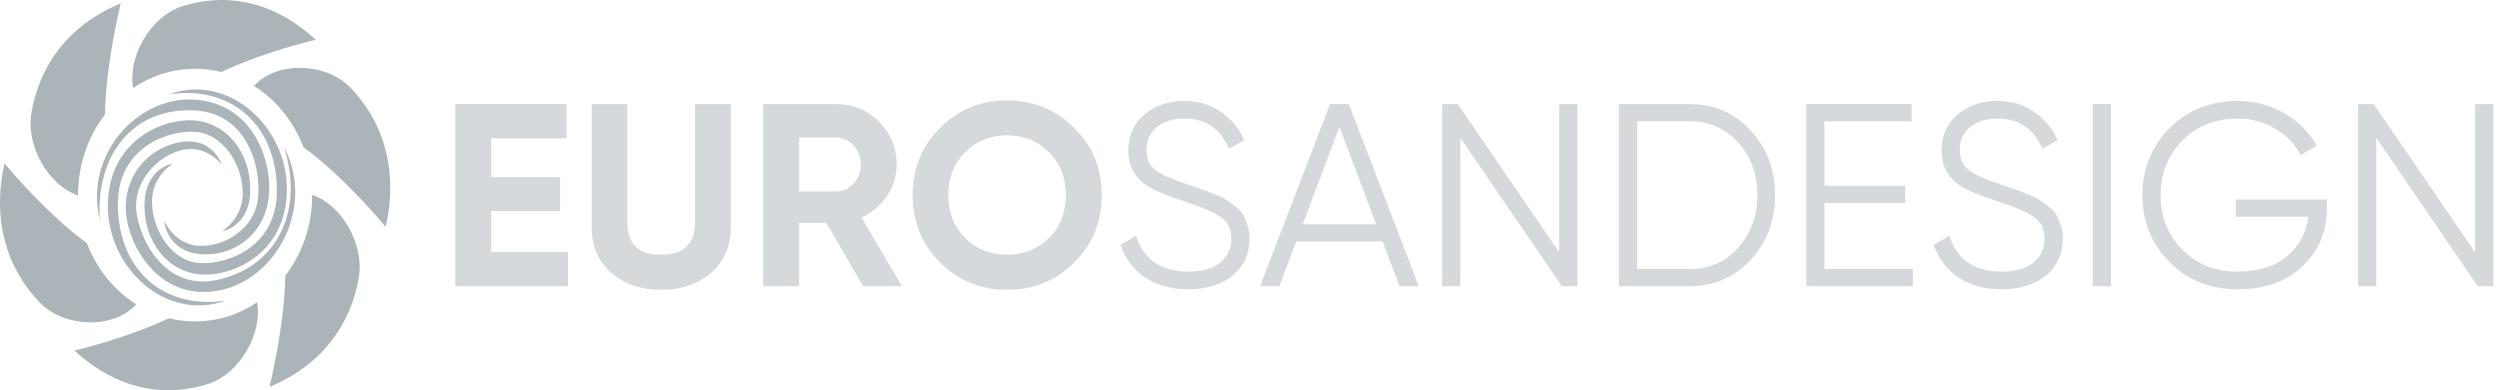 <svg width="205" height="32" viewBox="0 0 205 32" fill="none" xmlns="http://www.w3.org/2000/svg">
<path fill-rule="evenodd" clip-rule="evenodd" d="M8.604 9.396C8.683 5.143 9.899 0.278 9.899 0.278C5.629 2.041 3.213 5.373 2.569 9.306C2.134 11.966 3.974 15.224 6.4 16.019L6.399 16C6.399 13.49 7.227 11.189 8.604 9.396ZM7.116 19.93C3.704 17.457 0.367 13.393 0.367 13.393C-0.676 18.072 0.568 22.047 3.293 24.837C5.275 26.868 9.299 27.025 11.173 24.954C9.358 23.812 7.921 22.047 7.116 19.93ZM24.884 12.07C28.296 14.543 31.633 18.607 31.633 18.607C32.676 13.928 31.432 9.953 28.707 7.163C26.725 5.132 22.701 4.974 20.827 7.046C22.642 8.188 24.079 9.953 24.884 12.07ZM13.848 26.095C10.303 27.776 6.109 28.744 6.109 28.744C9.554 31.92 13.488 32.653 17.127 31.461C19.602 30.649 21.543 27.417 21.083 24.787C19.609 25.781 17.867 26.357 16 26.357C15.26 26.357 14.54 26.266 13.848 26.095ZM18.152 5.905C21.697 4.224 25.891 3.256 25.891 3.256C22.446 0.08 18.512 -0.653 14.873 0.539C12.398 1.351 10.457 4.583 10.917 7.213C12.391 6.219 14.133 5.643 16 5.643C16.74 5.643 17.46 5.734 18.152 5.905ZM23.396 22.604C23.317 26.857 22.101 31.721 22.101 31.721C26.371 29.959 28.787 26.627 29.431 22.694C29.866 20.034 28.026 16.776 25.6 15.981L25.601 16C25.601 18.51 24.773 20.811 23.396 22.604ZM12.466 16.62C12.424 14.454 14.144 13.438 14.144 13.438C13.962 13.414 11.964 13.943 11.851 16.576C11.738 19.209 13.166 21.788 15.752 22.402C18.337 23.017 23.404 21.238 23.526 15.688C23.64 10.464 18.774 5.94 13.856 7.737C18.717 6.988 22.635 9.989 22.706 15.556C22.772 20.698 17.799 21.947 15.844 21.493C13.89 21.04 12.507 18.785 12.466 16.62ZM18.224 18.944C18.224 18.944 19.945 17.928 19.904 15.763C19.863 13.597 18.481 11.341 16.526 10.888C14.572 10.434 9.598 11.681 9.663 16.823C9.733 22.39 13.649 25.392 18.511 24.645C13.592 26.44 8.728 21.915 8.844 16.691C8.966 11.141 14.034 9.364 16.619 9.979C19.204 10.594 20.632 13.174 20.518 15.807C20.404 18.44 18.406 18.968 18.224 18.944ZM18.158 13.465C18.158 13.465 16.902 11.839 14.94 12.3C12.979 12.761 11.193 14.658 11.157 16.814C11.121 18.971 13.214 23.995 17.879 22.936C22.929 21.789 24.905 17.065 23.288 12.062C25.869 16.923 22.69 22.944 17.916 23.829C12.845 24.768 10.251 19.746 10.313 16.891C10.374 14.036 12.445 12.028 14.862 11.641C17.279 11.254 18.145 13.267 18.158 13.465ZM13.475 18.125C13.475 18.125 14.294 20.048 16.299 20.156C18.304 20.264 20.487 18.936 21.044 16.864C21.601 14.793 20.798 9.353 16.038 9.061C10.886 8.745 7.835 12.749 8.184 18.033C6.869 12.613 11.396 7.697 16.218 8.189C21.341 8.711 22.629 14.29 21.878 17.028C21.127 19.767 18.641 21.122 16.215 20.814C13.788 20.507 13.44 18.319 13.475 18.125Z" fill="#AAB4B9"/>
<path d="M40.277 20.651H46.571V23.467H37.333V8.533H46.464V11.349H40.277V14.528H45.931V17.301H40.277V20.651Z" fill="#D5D9DC"/>
<path d="M54.214 23.765C52.55 23.765 51.184 23.296 50.118 22.357C49.051 21.419 48.518 20.16 48.518 18.581V8.533H51.441V18.347C51.441 19.129 51.661 19.747 52.102 20.203C52.557 20.658 53.261 20.885 54.214 20.885C55.167 20.885 55.864 20.658 56.304 20.203C56.76 19.747 56.987 19.129 56.987 18.347V8.533H59.931V18.581C59.931 20.16 59.398 21.419 58.331 22.357C57.264 23.296 55.892 23.765 54.214 23.765Z" fill="#D5D9DC"/>
<path d="M70.775 23.467L67.767 18.283H65.527V23.467H62.583V8.533H68.557C69.936 8.533 71.109 9.017 72.077 9.984C73.044 10.951 73.527 12.117 73.527 13.483C73.527 14.407 73.264 15.268 72.738 16.064C72.212 16.846 71.515 17.436 70.647 17.835L73.954 23.467H70.775ZM65.527 11.285V15.701H68.557C69.111 15.701 69.588 15.488 69.986 15.061C70.384 14.62 70.583 14.094 70.583 13.483C70.583 12.871 70.384 12.352 69.986 11.925C69.588 11.499 69.111 11.285 68.557 11.285H65.527Z" fill="#D5D9DC"/>
<path d="M88.086 21.525C86.579 23.019 84.744 23.765 82.582 23.765C80.42 23.765 78.586 23.019 77.078 21.525C75.585 20.018 74.838 18.176 74.838 16C74.838 13.824 75.585 11.989 77.078 10.496C78.586 8.988 80.42 8.235 82.582 8.235C84.744 8.235 86.579 8.988 88.086 10.496C89.594 11.989 90.347 13.824 90.347 16C90.347 18.176 89.594 20.018 88.086 21.525ZM79.147 19.52C80.072 20.43 81.217 20.885 82.582 20.885C83.948 20.885 85.092 20.43 86.017 19.52C86.941 18.596 87.403 17.422 87.403 16C87.403 14.578 86.941 13.404 86.017 12.48C85.092 11.556 83.948 11.093 82.582 11.093C81.217 11.093 80.072 11.556 79.147 12.48C78.223 13.404 77.761 14.578 77.761 16C77.761 17.422 78.223 18.596 79.147 19.52Z" fill="#D5D9DC"/>
<path d="M97.43 23.723C96.065 23.723 94.891 23.403 93.91 22.763C92.943 22.108 92.267 21.212 91.883 20.075L93.163 19.328C93.433 20.252 93.931 20.978 94.657 21.504C95.382 22.016 96.314 22.272 97.451 22.272C98.561 22.272 99.421 22.03 100.033 21.547C100.658 21.049 100.971 20.395 100.971 19.584C100.971 18.802 100.687 18.212 100.118 17.813C99.549 17.415 98.61 17.003 97.302 16.576C95.752 16.064 94.728 15.652 94.23 15.339C93.092 14.656 92.523 13.668 92.523 12.373C92.523 11.107 92.964 10.112 93.846 9.387C94.728 8.647 95.816 8.277 97.11 8.277C98.276 8.277 99.286 8.583 100.139 9.195C100.993 9.792 101.626 10.56 102.038 11.499L100.779 12.203C100.097 10.553 98.874 9.728 97.11 9.728C96.186 9.728 95.439 9.956 94.87 10.411C94.301 10.866 94.017 11.499 94.017 12.309C94.017 13.049 94.273 13.604 94.785 13.973C95.297 14.343 96.143 14.72 97.323 15.104C97.864 15.289 98.248 15.424 98.475 15.509C98.717 15.58 99.058 15.708 99.499 15.893C99.954 16.064 100.289 16.22 100.502 16.363C100.715 16.491 100.971 16.675 101.27 16.917C101.583 17.145 101.803 17.38 101.931 17.621C102.074 17.849 102.194 18.133 102.294 18.475C102.408 18.802 102.465 19.157 102.465 19.541C102.465 20.807 102.002 21.824 101.078 22.592C100.154 23.346 98.938 23.723 97.43 23.723Z" fill="#D5D9DC"/>
<path d="M114.761 23.467L113.375 19.797H106.292L104.905 23.467H103.327L109.065 8.533H110.601L116.34 23.467H114.761ZM106.825 18.389H112.841L109.833 10.389L106.825 18.389Z" fill="#D5D9DC"/>
<path d="M127.857 8.533H129.351V23.467H128.071L119.751 11.307V23.467H118.257V8.533H119.537L127.857 20.693V8.533Z" fill="#D5D9DC"/>
<path d="M138.517 8.533C140.551 8.533 142.229 9.259 143.552 10.709C144.889 12.146 145.557 13.909 145.557 16C145.557 18.091 144.889 19.861 143.552 21.312C142.229 22.748 140.551 23.467 138.517 23.467H132.757V8.533H138.517ZM138.517 22.059C140.153 22.059 141.49 21.476 142.528 20.309C143.581 19.143 144.107 17.707 144.107 16C144.107 14.293 143.581 12.857 142.528 11.691C141.49 10.524 140.153 9.941 138.517 9.941H134.251V22.059H138.517Z" fill="#D5D9DC"/>
<path d="M149.605 22.059H156.858V23.467H148.112V8.533H156.752V9.941H149.605V15.232H156.218V16.64H149.605V22.059Z" fill="#D5D9DC"/>
<path d="M164.117 23.723C162.752 23.723 161.579 23.403 160.597 22.763C159.63 22.108 158.955 21.212 158.571 20.075L159.851 19.328C160.121 20.252 160.619 20.978 161.344 21.504C162.069 22.016 163.001 22.272 164.139 22.272C165.248 22.272 166.109 22.03 166.72 21.547C167.346 21.049 167.659 20.395 167.659 19.584C167.659 18.802 167.374 18.212 166.805 17.813C166.237 17.415 165.298 17.003 163.989 16.576C162.439 16.064 161.415 15.652 160.917 15.339C159.78 14.656 159.211 13.668 159.211 12.373C159.211 11.107 159.652 10.112 160.533 9.387C161.415 8.647 162.503 8.277 163.797 8.277C164.964 8.277 165.973 8.583 166.827 9.195C167.68 9.792 168.313 10.56 168.725 11.499L167.467 12.203C166.784 10.553 165.561 9.728 163.797 9.728C162.873 9.728 162.126 9.956 161.557 10.411C160.989 10.866 160.704 11.499 160.704 12.309C160.704 13.049 160.96 13.604 161.472 13.973C161.984 14.343 162.83 14.72 164.011 15.104C164.551 15.289 164.935 15.424 165.163 15.509C165.405 15.58 165.746 15.708 166.187 15.893C166.642 16.064 166.976 16.22 167.189 16.363C167.403 16.491 167.659 16.675 167.957 16.917C168.27 17.145 168.491 17.38 168.619 17.621C168.761 17.849 168.882 18.133 168.981 18.475C169.095 18.802 169.152 19.157 169.152 19.541C169.152 20.807 168.69 21.824 167.765 22.592C166.841 23.346 165.625 23.723 164.117 23.723Z" fill="#D5D9DC"/>
<path d="M171.612 8.533H173.105V23.467H171.612V8.533Z" fill="#D5D9DC"/>
<path d="M190.8 16.363V17.131C190.8 18.98 190.139 20.544 188.816 21.824C187.494 23.09 185.723 23.723 183.504 23.723C181.243 23.723 179.373 22.976 177.894 21.483C176.415 19.989 175.675 18.162 175.675 16C175.675 13.838 176.415 12.011 177.894 10.517C179.373 9.024 181.243 8.277 183.504 8.277C184.884 8.277 186.15 8.612 187.302 9.28C188.454 9.948 189.343 10.837 189.968 11.947L188.646 12.715C188.176 11.804 187.479 11.079 186.555 10.539C185.631 9.998 184.614 9.728 183.504 9.728C181.641 9.728 180.119 10.332 178.939 11.541C177.759 12.75 177.168 14.236 177.168 16C177.168 17.764 177.759 19.25 178.939 20.459C180.119 21.668 181.641 22.272 183.504 22.272C185.183 22.272 186.527 21.852 187.536 21.013C188.546 20.16 189.122 19.079 189.264 17.771H183.334V16.363H190.8Z" fill="#D5D9DC"/>
<path d="M202.962 8.533H204.455V23.467H203.175L194.855 11.307V23.467H193.362V8.533H194.642L202.962 20.693V8.533Z" fill="#D5D9DC"/>
</svg>
